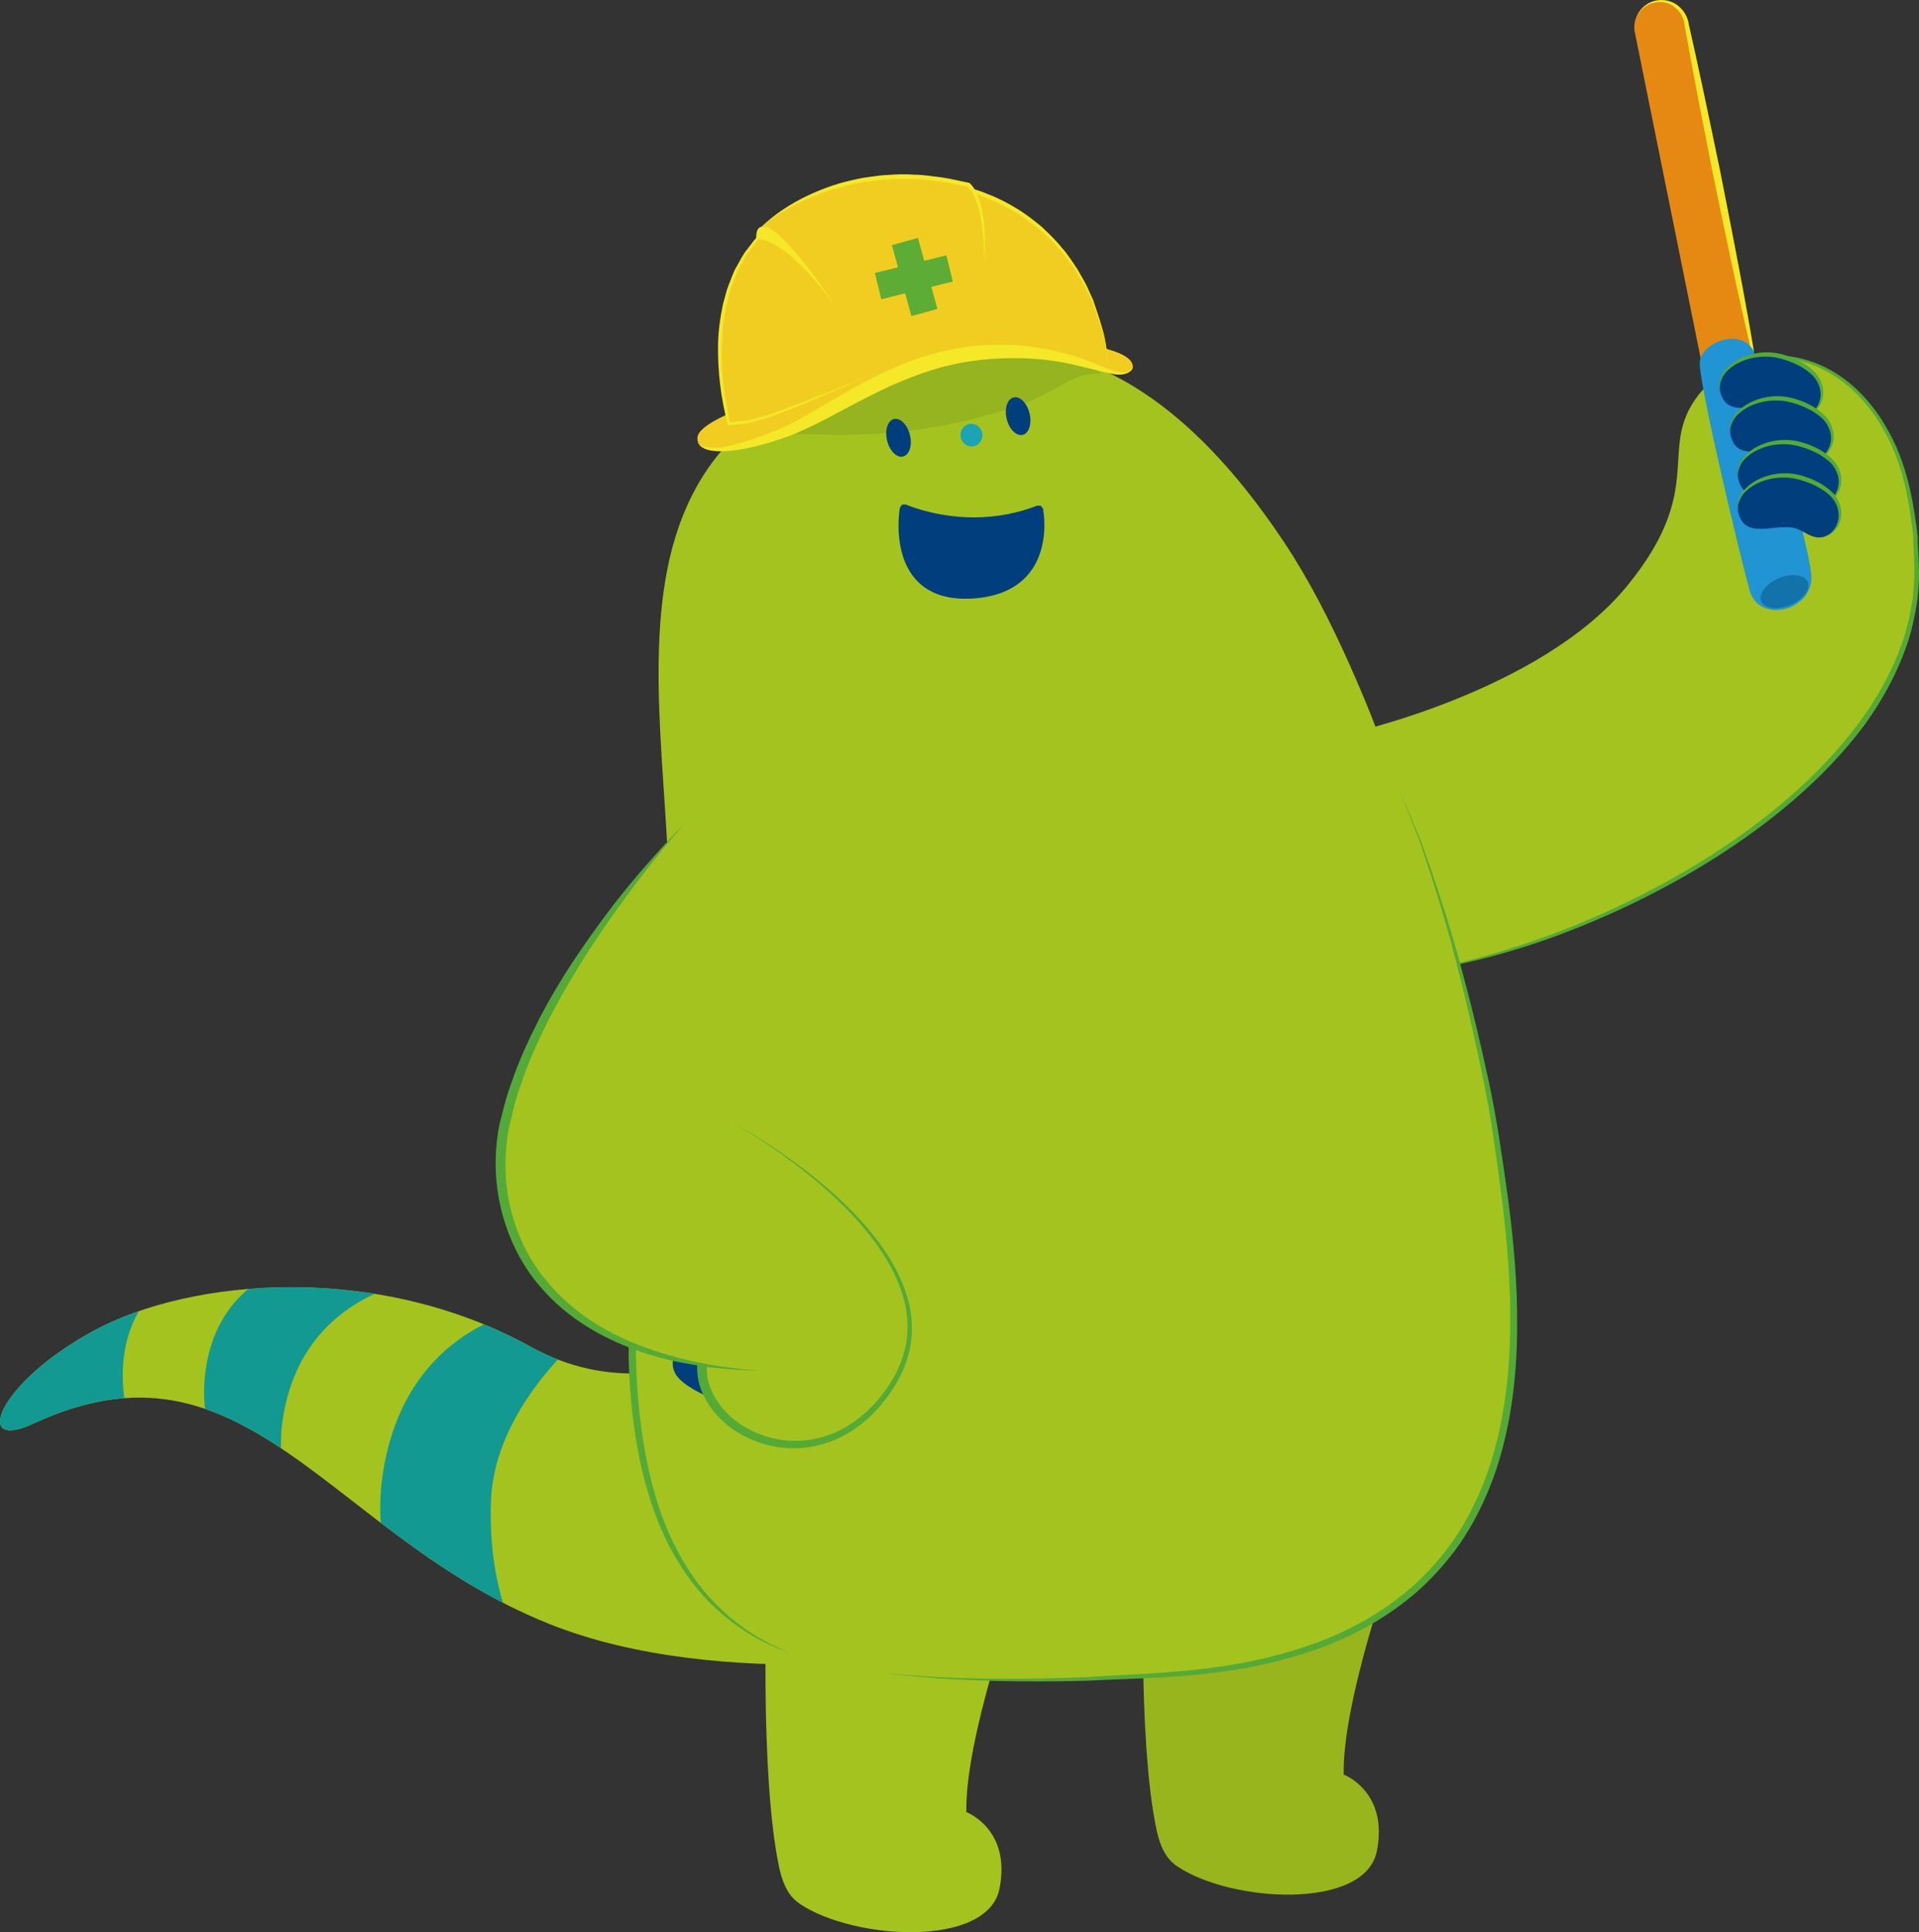<?xml version="1.0" encoding="utf-8"?>
<!-- Generator: Adobe Illustrator 16.0.0, SVG Export Plug-In . SVG Version: 6.00 Build 0)  -->
<!DOCTYPE svg PUBLIC "-//W3C//DTD SVG 1.1//EN" "http://www.w3.org/Graphics/SVG/1.1/DTD/svg11.dtd">
<svg version="1.1" id="레이어_1" xmlns="http://www.w3.org/2000/svg" xmlns:xlink="http://www.w3.org/1999/xlink" x="0px"
	 y="0px" width="150.689px" height="151.728px" viewBox="0 0 150.689 151.728" enable-background="new 0 0 150.689 151.728"
	 xml:space="preserve">
<rect x="0" y="0" width="150.689" height="151.728" fill="#333333" stroke="none"/>
<g>
	<defs>
		<rect id="SVGID_1_" width="150.689" height="151.728"/>
	</defs>
	<clipPath id="SVGID_2_">
		<use xlink:href="#SVGID_1_"  overflow="visible"/>
	</clipPath>
	<path clip-path="url(#SVGID_2_)" fill="#A4C31E" d="M105.834,57.619c0,0,15.148-3.288,21.945-11.621s1.637-11.105,6.438-15.936
		c4.803-4.829,16.431-1.793,16.299,15.006c-0.132,16.798-25.897,30.008-41.065,31.434"/>
	<path clip-path="url(#SVGID_2_)" fill="#54AA37" d="M133.199,31.251c0,0,0.215-0.255,0.617-0.734
		c0.193-0.243,0.445-0.544,0.807-0.819c0.174-0.146,0.359-0.304,0.559-0.472c0.226-0.129,0.467-0.268,0.722-0.414
		c1.028-0.532,2.44-1.015,4.092-0.876c1.636,0.103,3.465,0.738,5.052,1.997c1.596,1.244,2.924,3.059,3.863,5.168
		c0.936,2.125,1.389,4.539,1.672,7.035c0.014,1.257,0.182,2.53,0.07,3.828c-0.049,1.288-0.321,2.608-0.661,3.882
		c-0.757,2.546-2.038,4.954-3.615,7.129c-3.235,4.313-7.487,7.714-11.708,10.396c-4.244,2.68-8.513,4.648-12.264,6.052
		c-3.76,1.399-7.021,2.173-9.318,2.584c-1.148,0.209-2.06,0.334-2.681,0.396c-0.622,0.065-0.954,0.101-0.954,0.101
		s0.33-0.043,0.952-0.121c0.62-0.073,1.526-0.217,2.668-0.449c2.289-0.445,5.511-1.329,9.246-2.739
		c3.728-1.425,7.966-3.418,12.165-6.112c4.18-2.693,8.371-6.106,11.529-10.373c1.566-2.131,2.84-4.486,3.598-6.975
		c0.344-1.258,0.615-2.501,0.674-3.788c0.121-1.27-0.038-2.539-0.043-3.78c-0.262-2.467-0.691-4.854-1.598-6.948
		c-0.908-2.079-2.196-3.864-3.748-5.09c-1.545-1.233-3.309-1.892-4.91-2.026c-1.616-0.172-3.02,0.277-4.043,0.779
		c-0.256,0.138-0.496,0.268-0.723,0.392c-0.203,0.164-0.391,0.318-0.566,0.461c-0.371,0.268-0.619,0.556-0.82,0.798
		C133.42,31.001,133.199,31.251,133.199,31.251"/>
	<path clip-path="url(#SVGID_2_)" fill="#A4C31E" d="M75.798,129.74c0,0-18.969,3.303-32.736-2.244
		c-17.318-6.977-23.707-23.512-40.464-15.691c-4.766,2.225-2.859-3.178,4.769-7.311c7.627-4.131,22.246-5.402,34.322,1.271
		C53.766,112.439,65.208,101,65.208,101"/>
	<path clip-path="url(#SVGID_2_)" fill="#129A92" d="M30.38,114.064c1.413-6.012,5.086-8.811,7.621-10.063
		c1.248,0.514,2.481,1.098,3.687,1.764c0.711,0.393,1.418,0.717,2.122,0.99c-2.111,2.289-5.061,6.309-5.253,11.049
		c-0.136,3.4,0.358,6.107,0.933,8.051c-3.597-1.855-6.71-4.076-9.588-6.266C29.788,118.025,29.882,116.175,30.38,114.064"/>
	<path clip-path="url(#SVGID_2_)" fill="#129A92" d="M16.222,107.117c0.526-2.959,1.934-4.793,3.277-5.9
		c3.144-0.26,6.512-0.16,9.921,0.387c-2.312,1.043-5.604,3.338-6.88,8.205c-0.385,1.465-0.506,2.773-0.471,3.918
		c-1.955-1.303-3.911-2.383-5.966-3.09C15.982,109.642,15.982,108.47,16.222,107.117"/>
	<path clip-path="url(#SVGID_2_)" fill="#129A92" d="M7.367,104.494c1.051-0.57,2.241-1.082,3.533-1.529
		c-0.718,1.256-1.262,2.914-1.26,5.057c0.001,0.639,0.046,1.227,0.124,1.773c-2.192,0.162-4.552,0.789-7.165,2.008
		C-2.168,114.029-0.261,108.626,7.367,104.494"/>
	<path clip-path="url(#SVGID_2_)" fill="#98B51E" d="M109.451,122.332c0,0-4.064,11.293-3.938,17.021c0,0,3.524,1.309,2.608,5.992
		c-0.915,4.684-11.445,4.057-15.663,1.223c-0.634-0.426-1.271-1.115-1.656-2.943c-1.449-6.869-1.162-21.885-0.617-26.102"/>
	<path clip-path="url(#SVGID_2_)" fill="#A4C31E" d="M79.82,125.279c0,0-4.063,11.295-3.938,17.02c0,0,3.523,1.313,2.607,5.996
		c-0.914,4.682-11.445,4.053-15.663,1.221c-0.635-0.426-1.272-1.113-1.657-2.943c-1.449-6.869-1.163-21.885-0.618-26.1"/>
	<path clip-path="url(#SVGID_2_)" fill="#E68913" d="M137.578,27.35c0.234,1.109-0.477,2.199-1.585,2.433
		c-1.111,0.234-2.201-0.475-2.435-1.584l-5.18-25.646c-0.234-1.11,0.475-2.198,1.583-2.433c1.111-0.234,2.199,0.475,2.435,1.585
		L137.578,27.35z"/>
	<path clip-path="url(#SVGID_2_)" fill="#F4E829" d="M128.506,1.305c0.031,0.038,0.13-0.598,1-1.082
		c0.427-0.208,1.055-0.336,1.718-0.085c0.642,0.236,1.271,0.908,1.386,1.76c0.721,3.159,1.605,7.387,2.482,11.616
		c0.835,4.237,1.663,8.477,2.223,11.667c0.137,0.802,0.264,1.538,0.375,2.189c0.104,0.659-0.137,1.296-0.438,1.652
		c-0.296,0.392-0.655,0.553-0.882,0.654c-0.248,0.07-0.377,0.106-0.377,0.106s0.127-0.045,0.365-0.13
		c0.217-0.116,0.558-0.298,0.813-0.69c0.26-0.388,0.443-0.92,0.303-1.569c-0.146-0.639-0.313-1.358-0.492-2.145
		c-0.725-3.158-1.606-7.386-2.482-11.615c-0.834-4.238-1.663-8.477-2.223-11.669c-0.088-0.783-0.57-1.354-1.136-1.626
		c-0.567-0.267-1.167-0.195-1.591-0.024C128.689,0.713,128.529,1.345,128.506,1.305"/>
	<path clip-path="url(#SVGID_2_)" fill="#2194D3" d="M137.659,27.484c-1.073-1.8-4.28-0.524-4.187,1.129
		c0.133,2.394,3.18,15.109,3.92,17.765c0.741,2.655,5.1,1.592,4.836-1.272C141.963,42.242,137.659,27.484,137.659,27.484"/>
	<path clip-path="url(#SVGID_2_)" fill="#1372AA" d="M141.949,45.696c0.244,0.583-0.375,1.396-1.381,1.817
		c-1.009,0.422-2.022,0.292-2.266-0.29c-0.245-0.582,0.375-1.396,1.383-1.818S141.705,45.114,141.949,45.696"/>
	<path clip-path="url(#SVGID_2_)" fill="#003E7E" d="M142.516,29.445c-0.593-0.713-2.447-1.753-4.261-1.595
		c-1.813,0.156-3.497,1.386-3.2,2.81c0.317,1.52,1.428,1.44,2.693,1.313c0.57-0.058,1.248-0.146,1.809,0.021
		c0.777,0.232,1.276,0.863,2.172,0.683C142.91,32.442,143.643,30.799,142.516,29.445"/>
	<path clip-path="url(#SVGID_2_)" fill="#54AA37" d="M135.055,30.66c0,0-0.019-0.194-0.049-0.531
		c0.064-0.328,0.189-0.859,0.668-1.285c0.852-0.892,2.721-1.556,4.574-0.93c0.909,0.282,1.717,0.736,2.305,1.353
		c0.559,0.645,0.731,1.477,0.549,2.088c-0.172,0.616-0.569,0.991-0.873,1.147c-0.312,0.146-0.504,0.166-0.5,0.177
		c-0.006-0.01,0.187-0.057,0.472-0.225c0.276-0.181,0.612-0.568,0.728-1.141c0.12-0.567-0.076-1.287-0.6-1.843
		c-0.543-0.523-1.33-0.951-2.186-1.216c-1.73-0.584-3.469-0.059-4.347,0.72c-0.481,0.368-0.637,0.847-0.735,1.162
		C135.057,30.468,135.055,30.66,135.055,30.66"/>
	<path clip-path="url(#SVGID_2_)" fill="#003E7E" d="M143.338,32.887c-0.594-0.714-2.449-1.753-4.264-1.596
		c-1.813,0.158-3.496,1.386-3.201,2.81c0.318,1.521,1.432,1.44,2.697,1.313c0.568-0.057,1.246-0.146,1.807,0.021
		c0.777,0.231,1.275,0.862,2.171,0.685C143.732,35.883,144.465,34.241,143.338,32.887"/>
	<path clip-path="url(#SVGID_2_)" fill="#54AA37" d="M135.874,34.102c0,0-0.019-0.195-0.048-0.531
		c0.064-0.329,0.191-0.86,0.668-1.286c0.852-0.891,2.723-1.555,4.574-0.929c0.908,0.282,1.717,0.736,2.305,1.354
		c0.561,0.645,0.73,1.477,0.55,2.087c-0.174,0.616-0.571,0.99-0.875,1.147c-0.311,0.145-0.505,0.167-0.5,0.177
		c-0.005-0.009,0.187-0.056,0.472-0.225c0.276-0.182,0.613-0.569,0.729-1.14c0.122-0.568-0.077-1.288-0.598-1.844
		c-0.543-0.524-1.332-0.952-2.188-1.215c-1.73-0.585-3.468-0.06-4.347,0.718c-0.479,0.369-0.638,0.847-0.736,1.162
		C135.877,33.908,135.874,34.102,135.874,34.102"/>
	<path clip-path="url(#SVGID_2_)" fill="#003E7E" d="M143.939,36.323c-0.592-0.713-2.448-1.753-4.26-1.596
		c-1.813,0.157-3.498,1.387-3.201,2.811c0.315,1.52,1.429,1.439,2.693,1.313c0.571-0.058,1.248-0.146,1.807,0.021
		c0.777,0.231,1.278,0.863,2.172,0.684C144.334,39.319,145.066,37.677,143.939,36.323"/>
	<path clip-path="url(#SVGID_2_)" fill="#54AA37" d="M136.479,37.538c0,0-0.02-0.195-0.049-0.531
		c0.063-0.328,0.189-0.858,0.668-1.285c0.853-0.893,2.722-1.556,4.572-0.931c0.911,0.284,1.717,0.737,2.307,1.354
		c0.562,0.645,0.731,1.477,0.549,2.087c-0.174,0.616-0.571,0.989-0.873,1.147c-0.311,0.145-0.506,0.166-0.502,0.176
		c-0.006-0.01,0.188-0.056,0.472-0.224c0.278-0.181,0.614-0.569,0.728-1.14c0.123-0.568-0.076-1.288-0.598-1.844
		c-0.543-0.524-1.33-0.952-2.188-1.215c-1.729-0.585-3.467-0.059-4.346,0.72c-0.479,0.367-0.638,0.846-0.734,1.16
		C136.48,37.345,136.479,37.538,136.479,37.538"/>
	<path clip-path="url(#SVGID_2_)" fill="#003E7E" d="M143.939,38.939c-0.592-0.712-2.448-1.752-4.26-1.595
		c-1.813,0.157-3.498,1.387-3.201,2.811c0.315,1.519,1.429,1.439,2.693,1.313c0.571-0.058,1.248-0.146,1.807,0.021
		c0.777,0.232,1.278,0.863,2.172,0.684C144.334,41.936,145.066,40.294,143.939,38.939"/>
	<path clip-path="url(#SVGID_2_)" fill="#54AA37" d="M136.479,40.155c0,0-0.02-0.196-0.049-0.531
		c0.063-0.329,0.189-0.86,0.668-1.286c0.853-0.891,2.722-1.556,4.572-0.93c0.911,0.283,1.717,0.737,2.307,1.353
		c0.562,0.646,0.731,1.478,0.549,2.089c-0.174,0.615-0.571,0.989-0.873,1.147c-0.311,0.145-0.506,0.165-0.502,0.175
		c-0.006-0.008,0.188-0.056,0.472-0.223c0.278-0.181,0.614-0.569,0.728-1.141c0.123-0.567-0.076-1.287-0.598-1.844
		c-0.543-0.523-1.33-0.952-2.188-1.215c-1.729-0.585-3.467-0.059-4.346,0.719c-0.479,0.368-0.638,0.848-0.734,1.161
		C136.48,39.962,136.479,40.155,136.479,40.155"/>
	<path clip-path="url(#SVGID_2_)" fill="#A4C31E" d="M92.712,131.437c-12.024,0.947-24.621,0.686-30.619-1.592
		c-9.037-3.428-12.06-12.211-12.451-22.898c-0.324-8.895,1.171-19.109,2.54-28.658c2.648-18.476-9.934-45.033,19.698-50.52
		c7.896-1.462,18.062-1.562,28.968,14.832c1.899,2.854,3.577,6.126,5.057,9.435c0.834,1.863,1.595,3.659,2.318,5.59
		c4.075,10.861,7.096,18.038,8.897,29.375C119.536,102.22,124.195,128.958,92.712,131.437"/>
	<path clip-path="url(#SVGID_2_)" fill="#EBEBEB" d="M78.352,27.095c-0.749,0-1.563,0.029-2.447,0.096
		c-0.691,0.051-1.39,0.141-2.092,0.263c1.27-0.176,2.589-0.293,3.954-0.293c2.481,0,5.114,0.383,7.862,1.481
		C84.598,27.98,82.451,27.095,78.352,27.095 M57.759,34.218c-0.248,0.158-0.381,0.247-0.381,0.247s0.054-0.01,0.159-0.026
		C57.61,34.364,57.685,34.291,57.759,34.218"/>
	<path clip-path="url(#SVGID_2_)" fill="#96B320" d="M77.767,27.16c-1.365,0-2.685,0.116-3.954,0.292
		c-7.041,1.224-14.329,5.667-16.053,6.767c-0.075,0.072-0.148,0.146-0.222,0.22c0.544-0.088,2.452-0.356,5.295-0.356
		c0.511,0,1.052,0.009,1.621,0.028c0.531,0.019,1.082,0.03,1.65,0.03c4.075,0,9.061-0.545,14.636-2.568c0,0,1.414-0.647,3.045-1.568
		c1.021-0.577,1.876-0.673,2.331-0.673c0.225,0,0.35,0.023,0.35,0.023s-0.219-0.316-0.836-0.713
		C82.881,27.543,80.248,27.16,77.767,27.16"/>
	<path clip-path="url(#SVGID_2_)" fill="#F2CD21" d="M57.175,35.348c0,0-2.413,0.181-2.409-0.96c0-1.102,3.607-2.357,3.607-2.357
		s11.779-4.931,19.259-5.274c5.855-0.268,11.488,0.512,11.32,2.108c-0.046,0.444-0.943,0.594-1.599,0.409
		c0,0-0.968-0.592-3.843-1.172c-3.768-0.76-5.371-0.783-8.58-0.11C71.721,28.666,60.961,34.798,57.175,35.348"/>
	<path clip-path="url(#SVGID_2_)" fill="#F2CD21" d="M75.5,27.332c5.404-0.818,9.73,0.256,10.389,0.369
		c0.62,0.106,1.027,0.071,1.07,0.066c-0.229-1.501-0.598-2.849-1.146-4.155c-3.386-8.053-12.326-11.717-22.219-7.714
		c-9.6,3.884-6.806,15.668-6.342,17.382l1.515-0.157C61.688,32.651,70.096,28.151,75.5,27.332"/>
	<path clip-path="url(#SVGID_2_)" fill="#F2CD21" d="M68.223,14.557c-1.507,0.262-3.056,0.705-4.63,1.342
		c-9.6,3.885-6.805,15.667-6.341,17.381l1.514-0.155c1.699-0.275,5.255-1.912,8.994-3.396"/>
	<path clip-path="url(#SVGID_2_)" fill="#F4E829" d="M68.223,14.557l-1.527,0.38c-0.514,0.108-1.014,0.265-1.501,0.461l-1.471,0.536
		c-0.469,0.204-0.938,0.46-1.407,0.688c-0.493,0.203-0.865,0.574-1.302,0.853c-0.445,0.271-0.783,0.675-1.162,1.028
		c-0.397,0.341-0.673,0.786-0.991,1.196c-0.339,0.396-0.539,0.883-0.798,1.331c-0.275,0.442-0.399,0.956-0.606,1.433
		c-0.184,0.482-0.276,0.999-0.419,1.497c-0.209,1.019-0.323,2.053-0.356,3.094c-0.064,2.08,0.168,4.176,0.677,6.197l-0.119-0.083
		l1.387-0.135c0.202-0.014,0.442-0.107,0.661-0.157l0.672-0.181c0.457-0.101,0.876-0.298,1.312-0.447l1.3-0.486l5.187-2.033
		l-5.128,2.185l-1.305,0.504c-0.439,0.157-0.865,0.36-1.319,0.467l-0.67,0.187c-0.232,0.056-0.429,0.145-0.689,0.172l-1.386,0.15
		l-0.096,0.01l-0.023-0.093c-0.539-2.041-0.798-4.151-0.757-6.265c0.016-1.058,0.165-2.109,0.381-3.145
		c0.153-0.508,0.253-1.03,0.449-1.523c0.214-0.483,0.346-1.005,0.632-1.455c0.27-0.456,0.48-0.949,0.833-1.353
		c0.328-0.416,0.615-0.865,1.024-1.209c0.391-0.357,0.739-0.763,1.2-1.038c0.449-0.278,0.847-0.657,1.335-0.853
		c0.476-0.225,0.933-0.468,1.425-0.677l1.502-0.494c0.495-0.181,0.998-0.32,1.517-0.411L68.223,14.557z"/>
	<path clip-path="url(#SVGID_2_)" fill="#F4E829" d="M66.227,15.005c0.974-0.278,1.947-0.521,2.929-0.659
		c0.979-0.136,1.958-0.213,2.918-0.186c0.96,0.019,1.909,0.105,2.815,0.298c0.459,0.073,0.9,0.189,1.335,0.325
		c0.44,0.116,0.866,0.255,1.272,0.432c0.832,0.308,1.602,0.713,2.318,1.146c0.723,0.43,1.362,0.937,1.971,1.436
		c0.572,0.541,1.125,1.064,1.578,1.638c0.491,0.54,0.856,1.144,1.233,1.692c0.326,0.58,0.669,1.116,0.897,1.675
		c0.125,0.272,0.246,0.538,0.363,0.794c0.082,0.271,0.163,0.531,0.241,0.784c0.276,1.017,0.666,1.857,0.724,2.602
		c0.153,1.474,0.239,2.292,0.239,2.292s-0.094-0.816-0.261-2.289c-0.066-0.739-0.475-1.575-0.773-2.58
		c-0.084-0.249-0.172-0.506-0.261-0.772c-0.123-0.253-0.25-0.512-0.382-0.778c-0.24-0.547-0.594-1.069-0.93-1.637
		c-0.387-0.532-0.762-1.118-1.258-1.639c-0.461-0.555-1.015-1.058-1.586-1.579c-0.608-0.478-1.24-0.967-1.953-1.379
		c-0.707-0.417-1.463-0.809-2.277-1.108c-0.398-0.173-0.814-0.309-1.244-0.424c-0.426-0.135-0.859-0.251-1.31-0.328
		c-0.887-0.197-1.815-0.3-2.761-0.34c-0.945-0.052-1.913-0.005-2.891,0.086C68.198,14.604,67.219,14.794,66.227,15.005"/>
	<path clip-path="url(#SVGID_2_)" fill="#F2CD21" d="M59.799,17.801c0,0,5.973-5.855,16.264-3.293c0,0,1.421,1.074,1.229,5.927"/>
	<path clip-path="url(#SVGID_2_)" fill="#F4E829" d="M59.799,17.801c1.044-0.989,2.265-1.796,3.571-2.414
		c0.65-0.318,1.326-0.583,2.011-0.817c0.686-0.235,1.392-0.4,2.103-0.547c0.352-0.084,0.715-0.109,1.074-0.168
		c0.359-0.054,0.718-0.102,1.081-0.111c0.723-0.061,1.449-0.078,2.172-0.026c0.727-0.002,1.442,0.141,2.162,0.214
		c0.715,0.11,1.419,0.288,2.128,0.427l0.035,0.009l0.021,0.02c0.427,0.424,0.603,0.918,0.772,1.418
		c0.166,0.501,0.244,1.016,0.328,1.531c0.055,0.515,0.072,1.036,0.09,1.552l-0.055,1.548l-0.049-1.545
		c-0.046-0.511-0.111-1.021-0.18-1.527c-0.1-0.501-0.195-1.003-0.375-1.477c-0.163-0.463-0.398-0.957-0.719-1.254l0.056,0.025
		c-0.7-0.131-1.397-0.3-2.102-0.398c-0.709-0.064-1.415-0.198-2.127-0.188c-0.712-0.035-1.424-0.032-2.134,0.02
		c-0.358,0.006-0.711,0.048-1.064,0.099c-0.351,0.053-0.709,0.073-1.055,0.153c-0.699,0.132-1.392,0.3-2.074,0.506
		c-0.68,0.207-1.356,0.446-2.006,0.74c-0.656,0.281-1.286,0.621-1.91,0.972C60.943,16.933,60.343,17.33,59.799,17.801"/>
	<path clip-path="url(#SVGID_2_)" fill="#F4E829" d="M59.396,18.78c0,0-0.122-0.866,0.404-0.979
		c1.514-0.324,5.647,6.038,5.647,6.038S61.769,18.668,59.396,18.78"/>
</g>
<rect x="68.884" y="20.709" transform="matrix(0.265 0.964 -0.964 0.265 73.789 -53.206)" fill="#5CAC35" width="5.781" height="2.121"/>
<rect x="68.885" y="20.71" transform="matrix(-0.971 0.24 -0.24 -0.971 146.678 25.687)" fill="#5CAC35" width="5.781" height="2.121"/>
<g>
	<defs>
		<rect id="SVGID_3_" width="150.689" height="151.728"/>
	</defs>
	<clipPath id="SVGID_4_">
		<use xlink:href="#SVGID_3_"  overflow="visible"/>
	</clipPath>
	<path clip-path="url(#SVGID_4_)" fill="#F4E829" d="M54.766,34.49c0,0-0.008,0.16,0.167,0.354c0.172,0.199,0.554,0.308,1.031,0.321
		c0.973,0.039,2.337-0.395,3.921-0.956c0.781-0.299,1.652-0.622,2.489-1.078c0.846-0.436,1.721-0.977,2.645-1.507
		c1.837-1.081,3.846-2.234,6.019-3.086c2.161-0.868,4.491-1.378,6.688-1.456c2.187-0.101,4.231,0.224,5.907,0.677
		c1.689,0.432,2.974,1.117,3.908,1.378c0.465,0.13,0.853,0.138,1.084,0.014c0.233-0.113,0.322-0.239,0.327-0.231
		c-0.006-0.008-0.066,0.131-0.291,0.294c-0.223,0.177-0.666,0.255-1.171,0.172c-1.015-0.167-2.37-0.607-4.019-0.923
		c-1.649-0.317-3.607-0.419-5.688-0.274c-1.032,0.096-2.098,0.218-3.155,0.482c-1.064,0.232-2.114,0.594-3.154,0.988
		c-2.078,0.801-4.056,1.884-5.944,2.887c-0.938,0.515-1.874,0.966-2.794,1.374c-0.915,0.418-1.809,0.679-2.645,0.931
		c-1.662,0.466-3.121,0.688-4.149,0.546c-0.511-0.063-0.909-0.27-1.06-0.512C54.728,34.646,54.766,34.49,54.766,34.49"/>
	<path clip-path="url(#SVGID_4_)" fill="#54AA37" d="M52.182,78.289c0,0-0.381,3.158-0.993,8.229
		c-0.229,2.547-0.698,5.566-0.873,8.941c-0.1,1.686-0.296,3.451-0.338,5.287c-0.015,1.836-0.029,3.736-0.043,5.684
		c0.082,3.883,0.537,7.586,1.471,10.811c0.892,3.242,2.391,5.938,4.021,7.875c1.672,1.916,3.403,3.111,4.667,3.768
		c0.608,0.375,1.142,0.549,1.476,0.723c0.342,0.158,0.523,0.24,0.523,0.24s-0.184-0.074-0.532-0.217
		c-0.342-0.16-0.884-0.314-1.51-0.666c-1.294-0.613-3.082-1.754-4.838-3.656c-1.715-1.924-3.314-4.646-4.271-7.928
		c-1.003-3.264-1.497-7.016-1.581-10.934c0.024-1.959,0.046-3.873,0.068-5.721c0.061-1.846,0.278-3.615,0.404-5.307
		c0.23-3.387,0.771-6.395,1.071-8.939C51.692,81.433,52.182,78.289,52.182,78.289"/>
	<path clip-path="url(#SVGID_4_)" fill="#54AA37" d="M109.859,61.959c0,0,0.596,1.415,1.672,3.969
		c0.938,2.606,2.279,6.397,3.512,11.207c0.639,2.395,1.27,5.039,1.883,7.891c0.621,2.861,1.048,5.945,1.507,9.197
		c0.423,3.254,0.75,6.699,0.698,10.285c-0.034,3.578-0.457,7.322-1.659,10.955c-0.616,1.811-1.421,3.533-2.412,5.117
		c-0.998,1.576-2.224,2.969-3.544,4.197c-2.697,2.416-5.855,4.043-8.999,5.033c-6.325,2.051-12.351,1.912-17.271,2.176
		c-4.959,0.129-8.977-0.012-11.742-0.201c-2.759-0.254-4.288-0.396-4.288-0.396s1.531,0.111,4.293,0.307
		c2.767,0.137,6.778,0.205,11.725,0.004c4.917-0.334,10.926-0.275,17.13-2.35c3.089-0.998,6.166-2.615,8.781-4.977
		c1.28-1.203,2.467-2.559,3.437-4.098c0.959-1.545,1.744-3.225,2.346-4.996c1.176-3.555,1.605-7.238,1.654-10.779
		c0.066-3.549-0.236-6.973-0.629-10.217c-0.43-3.24-0.828-6.336-1.412-9.178c-0.578-2.852-1.174-5.5-1.776-7.9
		c-1.16-4.817-2.429-8.622-3.317-11.246C110.426,63.384,109.859,61.959,109.859,61.959"/>
	<path clip-path="url(#SVGID_4_)" fill="#003E7E" d="M79.043,32.855c0.184,0.815,0.738,1.398,1.238,1.302
		c0.499-0.097,0.757-0.837,0.574-1.653c-0.184-0.815-0.738-1.398-1.238-1.301C79.118,31.3,78.86,32.04,79.043,32.855"/>
	<path clip-path="url(#SVGID_4_)" fill="#003E7E" d="M69.649,34.555c0.184,0.814,0.737,1.397,1.236,1.301
		c0.501-0.098,0.759-0.837,0.576-1.653c-0.185-0.815-0.738-1.397-1.238-1.301C69.724,32.998,69.466,33.738,69.649,34.555"/>
	<path clip-path="url(#SVGID_4_)" fill="#1AA4B4" d="M75.441,34.345c0.104,0.482,0.564,0.792,1.029,0.694
		c0.463-0.099,0.758-0.569,0.654-1.051c-0.102-0.481-0.563-0.792-1.027-0.694C75.634,33.394,75.34,33.863,75.441,34.345"/>
	<path clip-path="url(#SVGID_4_)" fill="#003E7E" d="M70.992,39.918c0,0,5.018,2.281,10.583,0.092c0,0,1.279,6.296-5.291,6.659
		C69.716,47.035,70.992,39.918,70.992,39.918"/>
	<path clip-path="url(#SVGID_4_)" fill="#003E7E" d="M71.27,40.388c-0.087,0.912-0.153,3.136,1.06,4.582
		c0.842,1.007,2.158,1.468,3.936,1.367c1.862-0.103,3.234-0.71,4.081-1.804c1.084-1.4,1.038-3.266,0.957-4.065
		c-1.528,0.548-3.146,0.824-4.817,0.824C74.008,41.292,72.079,40.69,71.27,40.388 M75.806,47.017c-1.745,0-3.088-0.546-3.988-1.623
		c-1.746-2.087-1.177-5.395-1.152-5.534l0.173-0.235l0.291-0.009c0.022,0.01,2.271,1.012,5.356,1.012
		c1.733,0,3.404-0.313,4.967-0.927l0.281,0.018l0.166,0.226c0.024,0.12,0.571,2.926-1.024,4.993
		c-0.97,1.256-2.509,1.951-4.572,2.065C76.132,47.012,75.966,47.017,75.806,47.017"/>
	<path clip-path="url(#SVGID_4_)" fill="#003E7E" d="M56.662,110.101c0,0-3.209-1.078-3.718-2.416
		c-0.279-0.734-0.02-1.369,0.442-1.643c0.38-0.227,0.898-0.207,1.367,0.201c1.037,0.906,2.658,1.412,2.658,1.412L56.662,110.101z"/>
	<path clip-path="url(#SVGID_4_)" fill="#A4C31E" d="M55.456,105.746c-2.276,5.611,7.569,11.705,13.761,4.205
		c8.911-10.791-11.838-21.879-11.838-21.879"/>
	<path clip-path="url(#SVGID_4_)" fill="#54AA37" d="M55.828,105.873c0,0-0.062,0.178-0.178,0.514
		c-0.06,0.297-0.191,0.758-0.137,1.373c0.04,1.205,0.9,2.975,2.758,4.164c0.92,0.588,2.052,1.025,3.303,1.176
		c1.247,0.141,2.605-0.02,3.878-0.557c1.274-0.533,2.442-1.42,3.409-2.523c0.961-1.119,1.754-2.4,2.137-3.84
		c0.395-1.432,0.336-2.971-0.09-4.379c-0.412-1.416-1.116-2.715-1.92-3.873c-1.629-2.32-3.602-4.139-5.356-5.574
		c-1.764-1.438-3.343-2.496-4.463-3.207c-1.122-0.711-1.79-1.072-1.79-1.072s0.673,0.35,1.807,1.043
		c1.132,0.695,2.728,1.732,4.519,3.145c1.783,1.414,3.79,3.207,5.477,5.529c0.833,1.162,1.572,2.471,2.02,3.924
		c0.459,1.443,0.55,3.051,0.159,4.559c-0.374,1.512-1.199,2.885-2.165,4.037c-0.981,1.164-2.192,2.123-3.539,2.713
		c-1.347,0.596-2.801,0.795-4.147,0.668c-1.349-0.139-2.578-0.592-3.589-1.213c-2.041-1.248-3.08-3.217-3.16-4.656
		c-0.074-0.721,0.064-1.289,0.152-1.684c0.109-0.34,0.168-0.52,0.168-0.52L55.828,105.873z"/>
	<path clip-path="url(#SVGID_4_)" fill="#A4C31E" d="M53.71,64.721c0,0-11.83,12.375-14.106,23.658
		c-1.503,7.467,2.276,18.428,20.096,19.264"/>
	<path clip-path="url(#SVGID_4_)" fill="#54AA37" d="M53.71,64.721c0,0-2.524,2.788-5.752,7.376
		c-1.616,2.287-3.372,5.053-4.967,8.157c-0.764,1.564-1.532,3.199-2.094,4.934c-0.317,0.855-0.549,1.742-0.752,2.637
		c-0.243,0.877-0.363,1.809-0.425,2.705c-0.251,3.654,0.941,7.365,3.154,9.998c2.169,2.689,5.113,4.311,7.71,5.258
		c1.308,0.477,2.543,0.83,3.654,1.072c1.107,0.254,2.091,0.412,2.902,0.516c0.81,0.117,1.453,0.172,1.89,0.209
		c0.438,0.041,0.67,0.061,0.67,0.061s-0.233-0.01-0.672-0.027c-0.439-0.016-1.084-0.039-1.903-0.117
		c-0.818-0.064-1.811-0.174-2.941-0.377c-1.13-0.189-2.402-0.469-3.743-0.93c-2.661-0.898-5.763-2.451-8.089-5.234
		c-2.344-2.74-3.636-6.633-3.407-10.475c0.057-0.971,0.176-1.912,0.443-2.832c0.221-0.924,0.469-1.832,0.803-2.707
		c0.594-1.771,1.391-3.426,2.185-5.006c0.822-1.568,1.696-3.037,2.588-4.387c0.895-1.348,1.777-2.595,2.624-3.722
		c1.685-2.263,3.255-4.013,4.351-5.233C53.044,65.38,53.71,64.721,53.71,64.721"/>
</g>
</svg>
